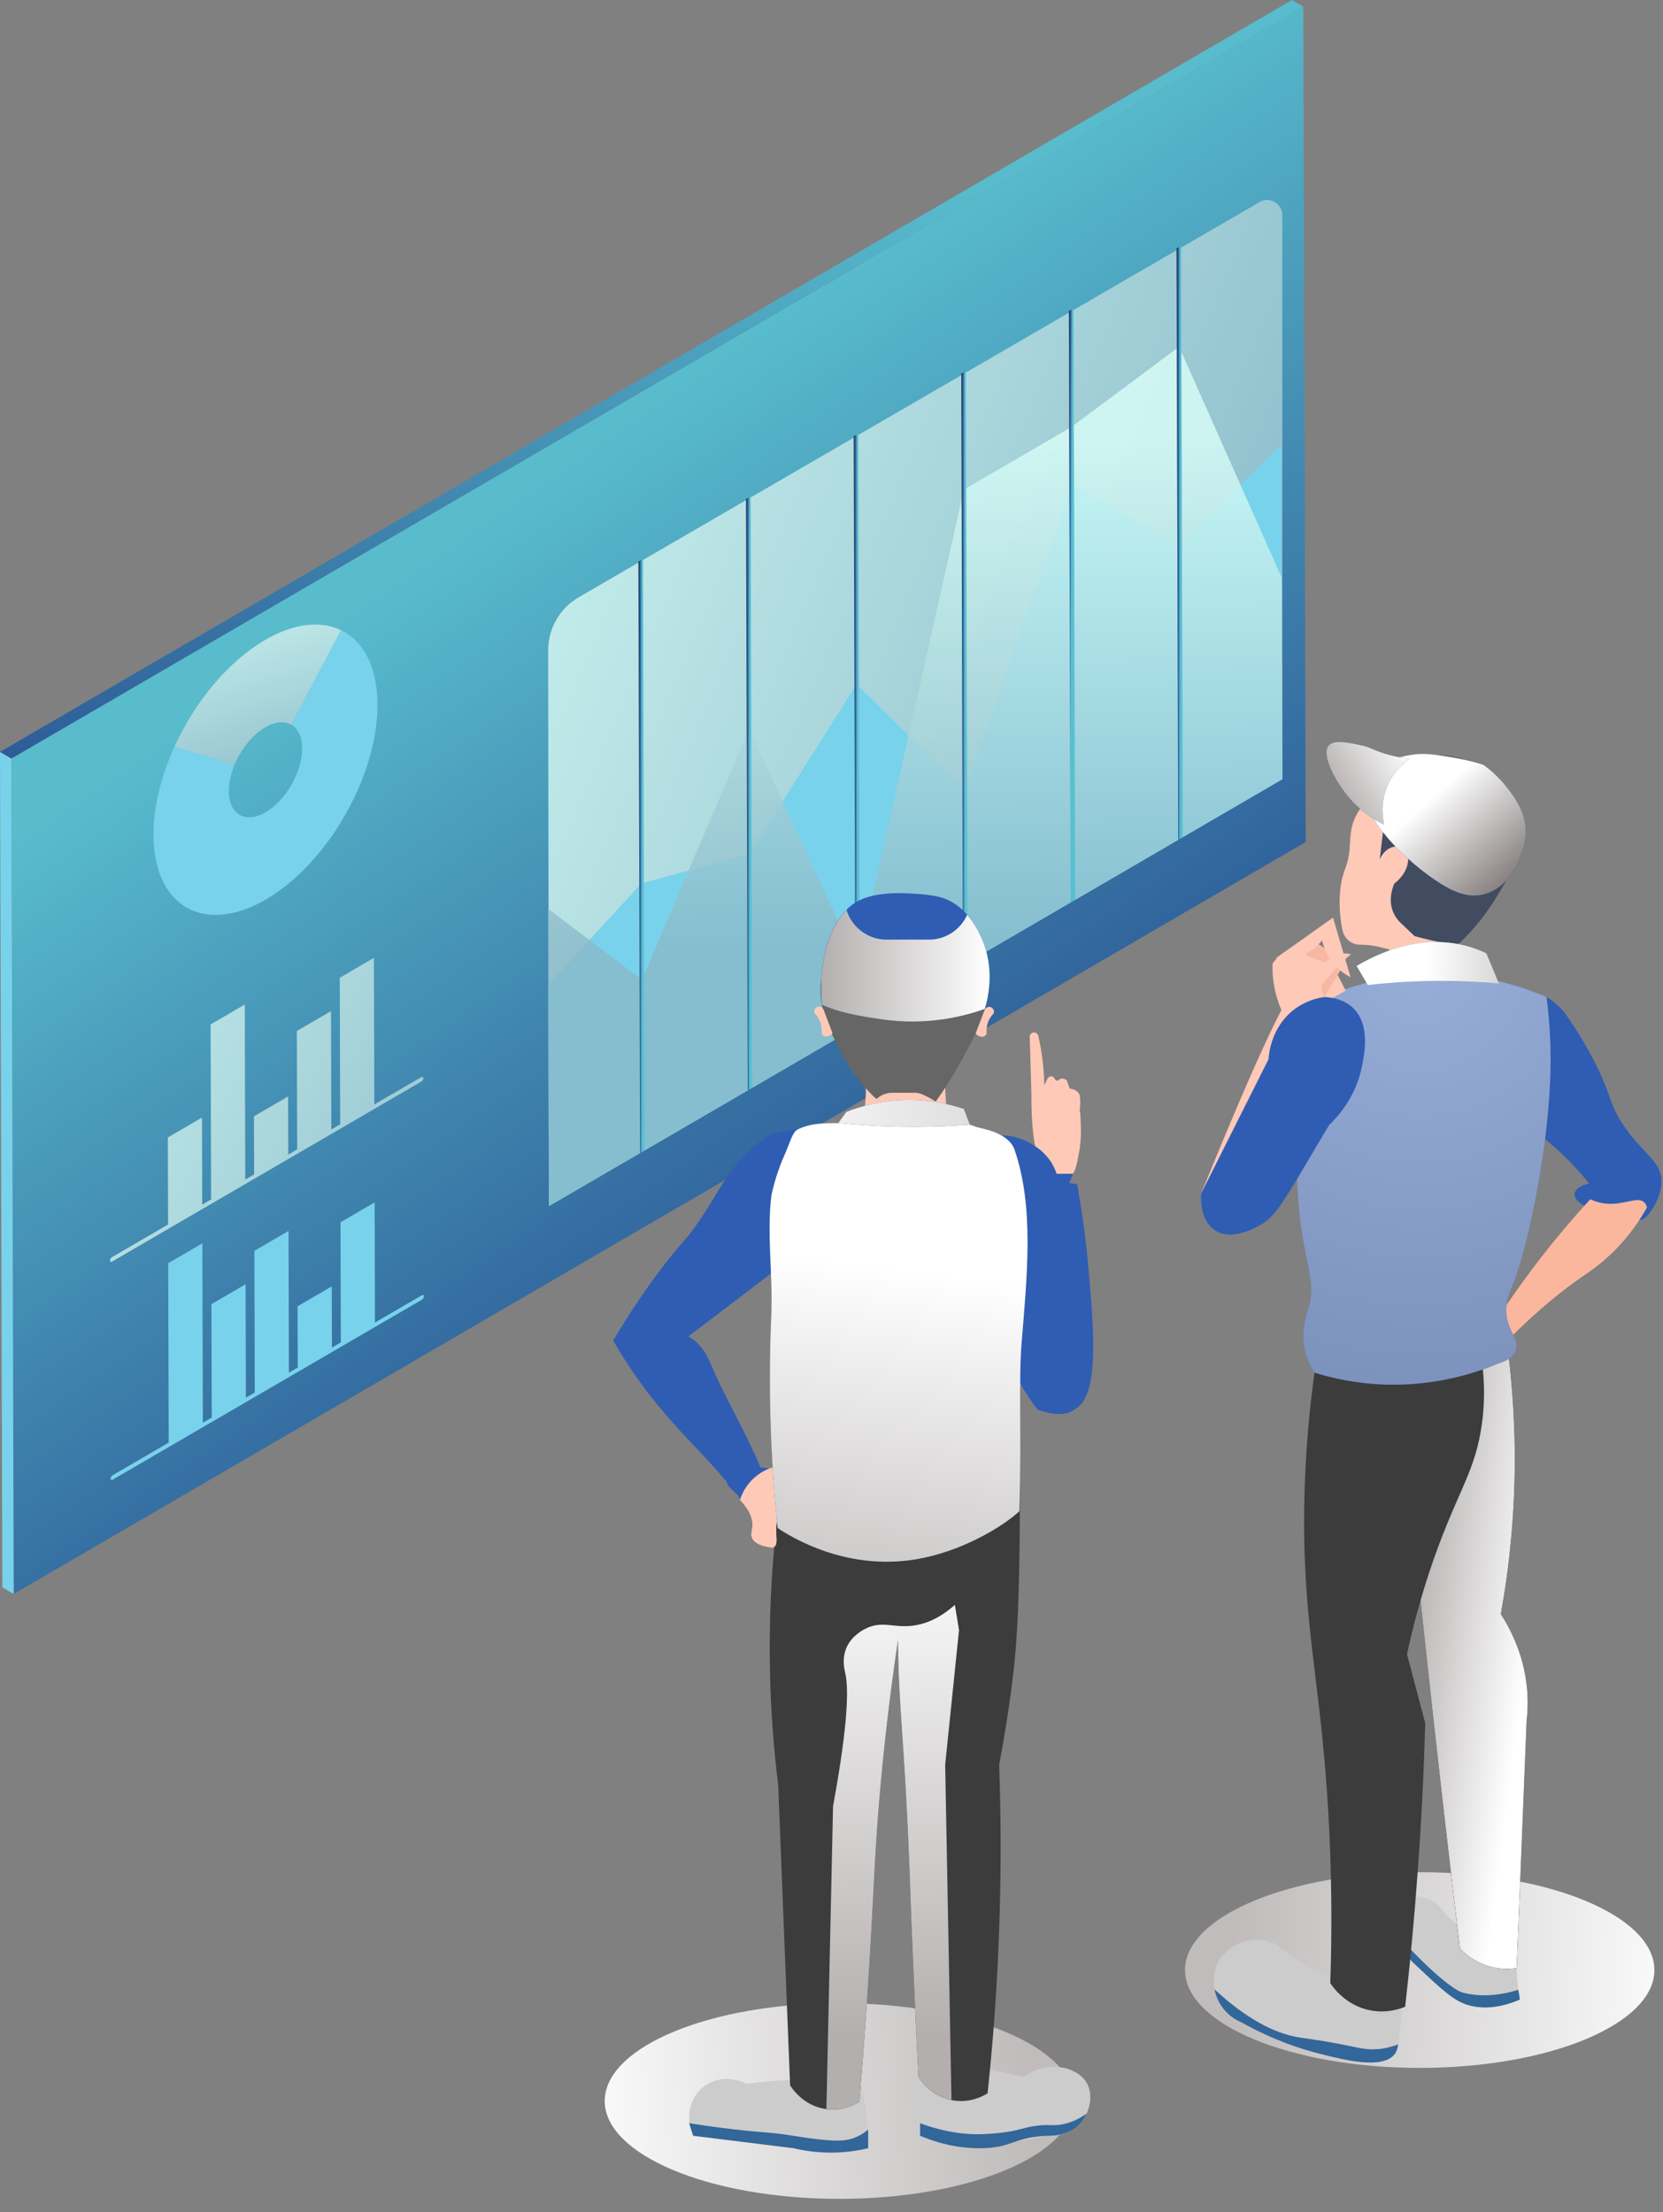 <svg width="121" height="161" viewBox="0 0 121 161" fill="none" xmlns="http://www.w3.org/2000/svg">
<rect x="0" y="0" width="121" height="161" fill="#808080" stroke="none"/>
<path d="M94.83 0.483L0.825 55.203L0.996 116L95 61.28L94.83 0.483Z" fill="url(#paint0_linear_45_39810)" fill-opacity="0.94"/>
<path d="M0.825 55.204L0 54.72L0.17 115.521L0.996 116L0.825 55.204Z" fill="#78D2EB"/>
<path d="M94.004 0L0 54.719L0.825 55.203L94.83 0.484L94.004 0Z" fill="url(#paint1_linear_45_39810)" fill-opacity="0.94"/>
<path d="M24.815 45.865L21.205 52.743C21.685 53.023 21.981 53.62 21.985 54.466C21.99 56.171 20.797 58.251 19.326 59.11C17.855 59.969 16.653 59.277 16.648 57.572C16.648 56.957 16.801 56.293 17.07 55.655L12.697 54.335C11.733 56.451 11.163 58.694 11.168 60.76C11.181 65.974 14.845 68.077 19.344 65.459C23.842 62.84 27.479 56.487 27.466 51.273C27.457 48.529 26.439 46.648 24.82 45.865H24.815Z" fill="#78D2EB"/>
<path d="M19.285 46.58C16.567 48.163 14.168 51.106 12.692 54.34L17.065 55.66C17.536 54.525 18.366 53.476 19.303 52.929C20.043 52.499 20.716 52.458 21.2 52.743L24.811 45.865C23.358 45.156 21.416 45.336 19.281 46.575L19.285 46.58Z" fill="url(#paint2_linear_45_39810)"/>
<path d="M30.655 78.386L27.237 80.376L27.206 69.709L24.721 71.156L24.752 81.823L24.107 82.198L24.084 73.584L21.599 75.031L21.622 83.645L20.976 84.021L20.963 79.793L18.478 81.24L18.491 85.468L17.846 85.843L17.81 73.105L15.325 74.552L15.361 87.29L14.715 87.665L14.697 81.33L12.213 82.777L12.23 89.112L8.14 91.495C8.064 91.541 8.006 91.649 8.006 91.735C8.006 91.826 8.068 91.862 8.145 91.817L30.663 78.707C30.74 78.662 30.803 78.554 30.803 78.463C30.803 78.377 30.74 78.341 30.663 78.386H30.655Z" fill="url(#paint3_linear_45_39810)"/>
<path d="M30.699 94.259L27.282 96.248L27.259 87.503L24.775 88.95L24.797 97.695L24.151 98.071L24.138 93.617L21.653 95.064L21.667 99.518L21.021 99.893L20.994 89.583L18.509 91.03L18.536 101.34L17.89 101.715L17.868 93.463L15.383 94.91L15.406 103.162L14.76 103.538L14.724 90.483L12.239 91.93L12.275 104.985L8.185 107.368C8.109 107.413 8.05 107.521 8.05 107.607C8.05 107.698 8.113 107.734 8.19 107.689L30.708 94.58C30.785 94.534 30.847 94.426 30.847 94.335C30.847 94.25 30.785 94.213 30.708 94.259H30.699Z" fill="#78D2EB"/>
<path d="M39.938 87.769L93.3 56.709V15.668C93.3 14.813 92.381 14.275 91.645 14.705L42.096 43.473C40.723 44.269 39.88 45.743 39.885 47.335L39.943 87.769H39.938Z" fill="url(#paint4_linear_45_39810)"/>
<path d="M46.518 64.463L42.88 68.406L39.894 71.648L39.938 87.769L46.572 83.907L46.536 71.173L46.518 64.463Z" fill="#78D2EB"/>
<path d="M62.17 50.043L56.941 58.322L54.689 61.89L54.739 79.155L62.237 74.791L62.224 69.7L62.17 50.043Z" fill="#78D2EB"/>
<path d="M70.36 57.16L70.396 70.043L77.894 65.675L77.809 35.812L70.36 57.16Z" fill="#78D2EB"/>
<path d="M50.101 63.356L46.85 64.238L46.872 70.916L46.908 83.713L54.402 79.35L54.358 62.198L50.101 63.356Z" fill="#78D2EB"/>
<path d="M78.141 35.429L78.226 65.486L85.725 61.118L85.667 39.557L78.141 35.429Z" fill="#78D2EB"/>
<path d="M66.103 53.547L62.498 49.952L62.551 69.319L62.569 74.596L70.064 70.233L70.028 57.463L66.103 53.547Z" fill="#78D2EB"/>
<path d="M93.255 42.035L93.228 32.376L90.259 35.293L85.994 39.484L86.057 60.923L93.3 56.708L93.255 42.035Z" fill="#78D2EB"/>
<g opacity="0.8">
<path style="mix-blend-mode:screen" d="M69.969 36.36L66.103 53.548L62.551 69.32L62.569 74.597L70.064 70.234L70.028 57.464L69.969 36.36Z" fill="url(#paint5_linear_45_39810)"/>
<path style="mix-blend-mode:screen" d="M54.331 53.453L50.101 63.356L46.872 70.917L46.908 83.714L54.402 79.35L54.358 62.199L54.331 53.453Z" fill="url(#paint6_linear_45_39810)"/>
<path style="mix-blend-mode:screen" d="M77.796 31.169L70.297 35.533L70.36 57.161L70.396 70.044L77.894 65.675L77.809 35.813L77.796 31.169Z" fill="url(#paint7_linear_45_39810)"/>
<path style="mix-blend-mode:screen" d="M85.626 25.358L78.128 30.948L78.141 35.429L78.226 65.486L85.725 61.117L85.667 39.557L85.626 25.358Z" fill="url(#paint8_linear_45_39810)"/>
<path style="mix-blend-mode:screen" d="M42.88 68.407L39.876 66.137L39.938 87.769L46.572 83.908L46.536 71.174L42.88 68.407Z" fill="url(#paint9_linear_45_39810)"/>
<path style="mix-blend-mode:screen" d="M56.941 58.323L54.667 53.426L54.689 61.891L54.739 79.155L62.237 74.792L62.224 69.7L56.941 58.323Z" fill="url(#paint10_linear_45_39810)"/>
<path style="mix-blend-mode:screen" d="M93.255 42.035L90.259 35.293L85.958 25.611L85.994 39.484L86.057 60.923L93.3 56.708L93.255 42.035Z" fill="url(#paint11_linear_45_39810)"/>
</g>
<path d="M54.667 53.426L54.618 36.116L54.281 36.311L54.331 53.453L54.358 62.199L54.402 79.35L54.739 79.156L54.689 61.891L54.667 53.426Z" fill="url(#paint12_linear_45_39810)" fill-opacity="0.94"/>
<path d="M70.297 35.533L70.275 27L69.943 27.194L69.97 36.36L70.028 57.464L70.064 70.234L70.396 70.044L70.36 57.161L70.297 35.533Z" fill="url(#paint13_linear_45_39810)" fill-opacity="0.94"/>
<path d="M78.128 30.947L78.105 22.441L77.773 22.636L77.796 31.169L77.809 35.813L77.894 65.675L78.226 65.485L78.141 35.428L78.128 30.947Z" fill="url(#paint14_linear_45_39810)" fill-opacity="0.94"/>
<path d="M46.85 64.237L46.787 40.674L46.45 40.868L46.518 64.463L46.536 71.174L46.572 83.908L46.908 83.713L46.872 70.916L46.85 64.237Z" fill="url(#paint15_linear_45_39810)" fill-opacity="0.94"/>
<path d="M62.498 49.953L62.448 31.558L62.116 31.747L62.17 50.043L62.224 69.7L62.237 74.791L62.569 74.597L62.551 69.32L62.498 49.953Z" fill="url(#paint16_linear_45_39810)" fill-opacity="0.94"/>
<path d="M85.994 39.485L85.958 25.612L85.936 17.884L85.604 18.074L85.626 25.358L85.667 39.557L85.725 61.118L86.057 60.923L85.994 39.485Z" fill="url(#paint17_linear_45_39810)" fill-opacity="0.94"/>
<g style="mix-blend-mode:multiply">
<path d="M61.076 160.022C70.506 160.022 78.151 156.834 78.151 152.901C78.151 148.969 70.506 145.781 61.076 145.781C51.645 145.781 44 148.969 44 152.901C44 156.834 51.645 160.022 61.076 160.022Z" fill="url(#paint18_linear_45_39810)"/>
</g>
<path d="M69.155 82.786C66.752 82.942 64.348 83.101 61.945 83.256C62.295 82.674 62.965 81.394 62.995 79.644C63.021 78.269 62.641 77.201 62.381 76.606C64.288 76.571 66.981 76.537 68.887 76.498C68.818 77.36 68.74 78.304 68.779 79.321C68.827 80.593 68.969 81.756 69.16 82.786H69.155Z" fill="#FFC9B7"/>
<path d="M59.766 71.21C59.839 70.71 59.952 69.331 61.058 68.262C61.413 67.921 62.93 66.533 65.308 66.374C65.766 66.344 68.9 66.18 70.647 68.438C71.775 69.895 71.723 71.589 71.684 72.899C71.645 74.197 71.058 75.106 70.085 76.938C69.337 78.343 68.606 79.442 68.083 80.17C68.04 80.14 67.102 79.528 66.639 79.528H64.889C64.474 79.528 64.102 79.692 63.816 79.95C63.795 79.955 63.773 79.959 63.756 79.963C63.505 79.752 63.423 79.662 63.06 79.274C62.667 78.856 61.91 77.981 61.197 76.593C60.285 74.826 59.468 73.231 59.762 71.205L59.766 71.21Z" fill="#666666"/>
<path d="M71.338 75.437C71.403 75.45 71.503 75.472 71.606 75.42C71.689 75.381 71.754 75.312 71.788 75.222C71.771 75.062 71.766 74.791 71.862 74.481C71.978 74.11 72.186 73.864 72.302 73.743C72.311 73.722 72.35 73.601 72.285 73.476C72.246 73.394 72.177 73.33 72.086 73.295C71.905 73.231 71.702 73.33 71.637 73.511C71.421 74.075 71.204 74.64 70.988 75.209C71.032 75.265 71.144 75.398 71.338 75.437Z" fill="#FFC9B7"/>
<path d="M60.224 75.416C60.159 75.429 60.06 75.45 59.956 75.399C59.874 75.36 59.809 75.291 59.775 75.2C59.792 75.041 59.796 74.769 59.701 74.459C59.584 74.088 59.377 73.843 59.26 73.722C59.252 73.7 59.212 73.58 59.277 73.455C59.316 73.373 59.386 73.308 59.476 73.274C59.658 73.209 59.861 73.308 59.926 73.489C60.142 74.054 60.358 74.618 60.574 75.187C60.531 75.243 60.419 75.377 60.224 75.416Z" fill="#FFC9B7"/>
<path d="M59.805 73.11C59.485 69.774 60.509 66.511 62.533 65.52C63.912 64.843 65.939 64.994 66.938 65.067C68.252 65.167 68.818 65.421 68.978 65.499C70.465 66.21 71.109 67.606 71.39 68.21C72.436 70.477 71.874 72.683 71.654 73.416C70.215 73.929 67.526 74.653 64.223 74.183C62.351 73.916 60.89 73.623 59.809 73.106L59.805 73.11Z" fill="#2F5DB3"/>
<g style="mix-blend-mode:multiply">
<path d="M61.594 66.218C61.966 67.463 63.129 68.381 64.495 68.381H67.599C68.831 68.381 69.899 67.636 70.37 66.576C70.915 67.196 71.222 67.851 71.39 68.218C72.436 70.485 71.874 72.691 71.654 73.424C70.215 73.937 67.526 74.661 64.223 74.191C62.351 73.924 60.89 73.631 59.809 73.114C59.545 70.347 60.207 67.632 61.594 66.218Z" fill="url(#paint19_linear_45_39810)"/>
</g>
<path d="M78.506 83.906C78.584 83.492 78.666 82.859 78.644 82.04C78.618 81.148 78.605 80.699 78.424 80.419C77.728 79.325 75.493 79.346 75.502 79.311C75.376 79.376 75.052 79.88 75.052 79.88C75.056 79.88 75 82.13 75.389 83.742C75.566 84.466 75.826 85.531 76.617 85.811C76.993 85.945 77.456 85.906 77.797 85.682C78.225 85.397 78.32 84.902 78.502 83.906H78.506ZM74.295 82.143C74.295 82.143 74.295 82.139 74.295 82.135C74.291 82.122 74.295 82.135 74.295 82.143ZM77.775 83.268C77.775 83.268 77.788 83.268 77.793 83.268C77.788 83.268 77.784 83.268 77.775 83.268Z" fill="#FFC9B7"/>
<path d="M75.061 80.148C75.013 78.562 74.97 76.971 74.922 75.385C74.974 75.217 75.134 75.114 75.29 75.14C75.415 75.161 75.519 75.26 75.549 75.39C75.683 75.98 75.8 76.644 75.882 77.372C75.96 78.083 75.986 78.739 75.981 79.329C75.674 79.601 75.368 79.872 75.056 80.144L75.061 80.148Z" fill="#FFC9B7"/>
<path d="M75.744 79.441C75.916 79.1 76.085 78.764 76.258 78.424C76.336 78.368 76.457 78.299 76.569 78.338C76.734 78.389 76.742 78.618 76.889 78.644C77.01 78.665 77.062 78.523 77.231 78.497C77.382 78.471 77.52 78.549 77.615 78.618C77.689 78.82 77.758 79.019 77.832 79.221C77.944 79.234 78.346 79.299 78.515 79.6C78.532 79.635 78.588 79.734 78.597 80.079C78.605 80.273 78.597 80.54 78.541 80.859C78.402 81.066 78.26 81.273 78.121 81.48L75.605 80.014L75.739 79.441H75.744Z" fill="#FFC9B7"/>
<path d="M78.368 86.187L77.788 86.1L78.065 85.424H75.666C75.467 87.001 75.225 89.212 75.056 91.867C74.49 100.953 75.631 102.117 76.353 102.5C76.396 102.522 77.296 102.983 78.1 102.616C80.023 101.742 79.604 96.953 79.193 92.294C78.969 89.734 78.631 87.631 78.368 86.182V86.187Z" fill="#2F5DB3"/>
<g style="mix-blend-mode:multiply" opacity="0.4">
<path d="M78.368 86.187L77.788 86.1L78.065 85.424H75.666C75.467 87.001 75.225 89.212 75.056 91.867C74.49 100.953 75.631 102.117 76.353 102.5C76.396 102.522 77.296 102.983 78.1 102.616C80.023 101.742 79.604 96.953 79.193 92.294C78.969 89.734 78.631 87.631 78.368 86.182V86.187Z" fill="#2F5DB3"/>
</g>
<path d="M75.501 102.586C77.036 103.138 77.763 102.849 78.104 102.621C79.665 101.569 79.012 97.828 78.445 94.578C78.311 93.811 78.294 93.936 77.888 91.777C77.659 90.57 77.369 88.992 77.028 87.122C77.079 86.639 77.114 85.613 76.513 84.635C75.406 82.838 72.761 82.195 72.039 82.945C71.313 83.7 73.288 85.092 73.768 88.48C74.252 91.91 73.413 98.91 73.833 99.698C73.855 99.742 74.196 100.388 74.343 100.875C74.356 100.914 75.121 102.155 75.501 102.586Z" fill="#2F5DB3"/>
<g style="mix-blend-mode:multiply" opacity="0.5">
<path d="M75.501 102.586C77.036 103.138 77.763 102.849 78.104 102.621C79.665 101.569 79.012 97.828 78.445 94.578C78.311 93.811 78.294 93.936 77.888 91.777C77.659 90.57 77.369 88.992 77.028 87.122C77.079 86.639 77.114 85.613 76.513 84.635C75.406 82.838 72.761 82.195 72.039 82.945C71.313 83.7 73.288 85.092 73.768 88.48C74.252 91.91 73.413 98.91 73.833 99.698C73.855 99.742 74.196 100.388 74.343 100.875C74.356 100.914 75.121 102.155 75.501 102.586Z" fill="#2F5DB3"/>
</g>
<path d="M62.628 151.664C62.788 152.298 62.93 153.017 63.03 153.81C63.147 154.741 63.177 155.595 63.168 156.336H57.73L50.437 155.431C49.814 154.086 50.216 152.539 51.301 151.776C52.153 151.181 53.32 151.138 54.302 151.651C55.482 151.487 56.844 151.371 58.348 151.367C59.952 151.362 61.391 151.487 62.628 151.664Z" fill="#CCCCCC"/>
<path d="M63.168 154.974V156.336C62.433 156.513 61.452 156.673 60.293 156.655C59.277 156.642 58.404 156.496 57.73 156.336C55.3 156.035 52.866 155.733 50.437 155.431L50.143 154.518C51.898 154.798 53.325 154.962 54.323 155.065C55.884 155.22 56.247 155.203 57.47 155.393C58.153 155.496 58.763 155.612 59.792 155.716C60.968 155.832 61.608 155.819 62.278 155.535C62.684 155.362 62.982 155.138 63.172 154.974H63.168Z" fill="#336699"/>
<path d="M56.005 120.214C56.018 123.778 56.264 127.032 56.623 129.92C56.913 137.2 57.202 144.479 57.488 151.759C57.604 151.948 58.46 153.276 60.129 153.491C61.335 153.647 62.243 153.129 62.52 152.957C62.939 148.065 63.194 144.096 63.35 141.393C63.626 136.579 63.678 134.17 64.102 129.588C64.4 126.373 64.724 123.804 64.923 122.308C65.494 118.029 66.134 114.387 66.683 111.559L56.614 109.978C56.243 113.003 55.992 116.438 56.005 120.218V120.214Z" fill="#3C3C3C"/>
<path d="M66.825 151.143L66.946 155.432C68.425 155.733 69.903 156.035 71.377 156.337C73.007 156.035 74.637 155.733 76.271 155.432C76.535 155.449 77.451 155.483 78.251 154.858C79.254 154.07 79.604 152.6 79.111 151.656C78.471 150.428 76.293 149.859 74.447 151.143L71.706 150.544L66.825 151.143Z" fill="#CCCCCC"/>
<path d="M66.946 154.518V155.432C68.835 156.225 70.387 156.35 71.377 156.337C73.707 156.307 73.772 155.505 76.271 155.432C76.677 155.419 77.525 155.419 78.251 154.858C78.683 154.527 78.925 154.113 79.059 153.815C78.605 154.143 77.94 154.522 77.079 154.634C76.569 154.703 76.466 154.613 75.748 154.669C74.84 154.742 74.481 154.923 73.586 155.1C73.586 155.1 72.709 155.272 71.46 155.315C70.591 155.345 69.021 155.281 66.946 154.518Z" fill="#336699"/>
<path d="M65.343 119.598C65.373 124.132 65.788 126.416 66.155 135.515C66.22 137.14 66.203 136.915 66.302 139.514C66.497 144.488 66.691 148.505 66.825 151.143C66.942 151.332 67.798 152.66 69.467 152.875C70.673 153.031 71.581 152.513 71.857 152.341C72.242 148.725 72.536 144.863 72.687 140.777C72.852 136.415 72.834 132.295 72.7 128.442C73.102 126.317 73.457 124.063 73.738 121.688C74.222 117.645 74.192 111.353 74.218 107.9L65.956 109.353C65.42 113.676 65.334 117.197 65.347 119.593L65.343 119.598Z" fill="#3C3C3C"/>
<path style="mix-blend-mode:multiply" d="M60.613 131.45C61.737 125.308 61.746 122.834 61.499 121.757C61.447 121.524 61.24 120.731 61.586 119.921C61.94 119.093 62.697 118.662 62.991 118.52C64.214 117.917 65.01 118.498 66.449 118.304C67.197 118.205 68.261 117.878 69.475 116.796C69.575 117.408 69.678 118.016 69.778 118.628L68.771 128.433L69.229 152.832C67.72 152.53 66.938 151.319 66.825 151.142C66.691 148.505 66.497 144.488 66.302 139.514C66.203 136.915 66.22 137.139 66.155 135.514C65.788 126.416 65.373 124.132 65.343 119.597C65.343 119.511 65.343 119.425 65.343 119.339C65.2 120.291 65.057 121.278 64.923 122.304C64.724 123.8 64.4 126.368 64.102 129.584C63.678 134.17 63.626 136.575 63.35 141.389C63.194 144.091 62.939 148.061 62.52 152.953C62.247 153.125 61.335 153.642 60.129 153.487C60.289 146.143 60.453 138.794 60.613 131.45Z" fill="url(#paint20_linear_45_39810)"/>
<path d="M56.424 106.685C56.723 106.418 56.615 105.953 56.917 105.785C57.129 105.664 57.419 105.763 57.639 105.875C57.747 106.944 57.566 107.703 57.38 108.198C57.086 108.983 56.77 109.138 56.615 109.974C56.45 110.883 56.472 111.551 56.472 111.551C56.489 112.034 56.554 112.405 56.342 112.556C56.208 112.65 56.035 112.612 55.776 112.556C55.512 112.5 54.963 112.375 54.747 111.974C54.587 111.672 54.721 111.413 54.747 111.077C54.782 110.642 54.648 110 53.835 109.142V107.901L54.306 106.466L55.309 106.776C55.949 106.94 56.26 106.836 56.429 106.685H56.424Z" fill="#FFC9B7"/>
<path d="M53.83 107.906L54.302 106.47L55.305 106.781C55.944 106.945 56.256 106.841 56.424 106.69C56.722 106.423 56.614 105.958 56.917 105.789C57.129 105.669 57.419 105.768 57.639 105.88C57.682 106.294 57.678 106.66 57.652 106.983C57.259 107.488 56.986 107.932 56.796 108.289C56.593 108.669 56.316 109.259 55.754 109.401C55.538 109.457 55.343 109.431 55.214 109.401C55.4 109.552 55.629 109.776 55.828 110.082C56.286 110.793 56.307 111.518 56.294 111.841C56.355 111.673 56.416 111.509 56.476 111.341C56.476 111.474 56.476 111.556 56.476 111.556C56.493 112.039 56.558 112.41 56.346 112.561C56.212 112.655 56.039 112.617 55.78 112.561C55.516 112.504 54.967 112.38 54.751 111.979C54.591 111.677 54.725 111.418 54.751 111.082C54.786 110.647 54.652 110.005 53.839 109.147V107.906H53.83Z" fill="#FFC9B7"/>
<path d="M55.823 110.081C55.624 109.771 55.4 109.551 55.209 109.4C55.339 109.431 55.534 109.456 55.75 109.4C56.312 109.254 56.593 108.663 56.792 108.288C56.982 107.931 57.254 107.487 57.648 106.982C57.6 107.495 57.488 107.9 57.375 108.202C57.081 108.987 56.766 109.142 56.61 109.978C56.502 110.586 56.472 111.077 56.468 111.344C56.407 111.512 56.346 111.676 56.286 111.844C56.299 111.521 56.277 110.797 55.819 110.086L55.823 110.081Z" fill="#FFC9B7"/>
<g style="mix-blend-mode:multiply" opacity="0.5">
<path d="M55.823 110.081C55.624 109.771 55.4 109.551 55.209 109.4C55.339 109.431 55.534 109.456 55.75 109.4C56.312 109.254 56.593 108.663 56.792 108.288C56.982 107.931 57.254 107.487 57.648 106.982C57.6 107.495 57.488 107.9 57.375 108.202C57.081 108.987 56.766 109.142 56.61 109.978C56.502 110.586 56.472 111.077 56.468 111.344C56.407 111.512 56.346 111.676 56.286 111.844C56.299 111.521 56.277 110.797 55.819 110.086L55.823 110.081Z" fill="#FFC9B7"/>
</g>
<path d="M58.102 82.161C57.419 82.282 56.736 82.407 56.053 82.528C55.633 82.821 55.015 83.29 54.349 83.945C52.75 85.514 52.291 86.751 50.938 88.764C49.84 90.398 49.758 90.152 48.098 92.354C47.203 93.54 45.963 95.285 44.623 97.556C45.184 98.552 46.075 99.962 47.316 101.582C47.579 101.923 47.826 102.211 48.288 102.763C49.814 104.595 51.561 106.22 52.888 107.857C52.888 108.288 53.835 108.719 53.835 109.15C53.934 108.844 54.137 108.349 54.565 107.857C55.088 107.258 55.681 106.978 55.996 106.858C55.767 106.832 55.538 106.806 55.309 106.78C54.691 105.125 52.944 101.987 52.123 100.199C51.626 99.117 51.31 97.923 50.069 97.268C50.791 96.72 52.875 95.13 53.597 94.583C53.999 94.277 55.75 92.941 56.152 92.635C56.321 90.954 56.532 89.544 56.718 88.48C56.965 87.062 57.224 85.919 57.475 84.795C57.717 83.726 57.933 82.825 58.102 82.161Z" fill="#2F5DB3"/>
<g style="mix-blend-mode:multiply" opacity="0.5">
<path d="M58.102 82.161C57.419 82.282 56.736 82.407 56.053 82.528C55.633 82.821 55.015 83.29 54.349 83.945C52.75 85.514 52.291 86.751 50.938 88.764C49.84 90.398 49.758 90.152 48.098 92.354C47.203 93.54 45.963 95.285 44.623 97.556C45.184 98.552 46.075 99.962 47.316 101.582C47.579 101.923 47.826 102.211 48.288 102.763C49.814 104.595 51.561 106.22 52.888 107.857C52.888 108.288 53.835 108.719 53.835 109.15C53.934 108.844 54.137 108.349 54.565 107.857C55.088 107.258 55.681 106.978 55.996 106.858C55.767 106.832 55.538 106.806 55.309 106.78C54.691 105.125 52.944 101.987 52.123 100.199C51.626 99.117 51.31 97.923 50.069 97.268C50.791 96.72 52.875 95.13 53.597 94.583C53.999 94.277 55.75 92.941 56.152 92.635C56.321 90.954 56.532 89.544 56.718 88.48C56.965 87.062 57.224 85.919 57.475 84.795C57.717 83.726 57.933 82.825 58.102 82.161Z" fill="#2F5DB3"/>
</g>
<path d="M58.102 82.161C59.913 81.459 60.613 81.937 65.273 81.545C65.848 81.497 68.611 81.269 70.569 81.851C70.746 81.903 70.902 81.959 71.049 82.015C71.334 82.122 73.375 82.372 73.824 83.687C75.251 87.863 74.736 92.79 74.33 97.755C74.109 100.466 74.339 104.668 74.17 109.978C73.18 110.905 70.465 112.689 67.171 113.379C61.72 114.521 57.449 111.78 56.58 111.198C56.109 106.659 55.871 101.505 56.113 95.858C56.247 92.712 55.776 89.747 56.13 86.988C56.286 86.247 56.571 85.195 57.103 84.001C57.544 83.019 57.639 82.338 58.106 82.161H58.102Z" fill="#2F5DB3"/>
<path style="mix-blend-mode:multiply" d="M58.102 82.161C59.705 81.459 60.613 81.937 65.273 81.545C65.848 81.497 68.611 81.269 70.569 81.851C70.746 81.903 70.902 81.959 71.049 82.015C71.334 82.122 73.375 82.372 73.824 83.687C75.251 87.863 74.736 92.79 74.33 97.755C74.109 100.466 74.339 104.668 74.17 109.978C73.18 110.905 70.465 112.689 67.171 113.379C61.72 114.521 57.449 111.78 56.58 111.198C56.109 106.659 55.871 101.505 56.113 95.858C56.247 92.712 55.776 89.747 56.13 86.988C56.286 86.247 56.571 85.195 57.103 84.001C57.544 83.019 57.648 82.359 58.106 82.161H58.102Z" fill="url(#paint21_linear_45_39810)"/>
<path d="M60.994 81.725C61.193 81.458 61.391 81.187 61.586 80.915C62.515 80.549 64.015 80.092 65.909 80.053C67.729 80.019 69.19 80.385 70.124 80.7C70.271 81.083 70.418 81.462 70.565 81.846C68.991 81.967 67.271 82.027 65.425 81.993C63.847 81.962 62.364 81.863 60.994 81.725Z" fill="#2F5DB3"/>
<path style="mix-blend-mode:multiply" d="M60.994 81.725C61.193 81.458 61.391 81.187 61.586 80.915C62.515 80.549 64.015 80.092 65.909 80.053C67.729 80.019 69.19 80.385 70.124 80.7C70.271 81.083 70.418 81.462 70.565 81.846C68.991 81.967 67.271 82.027 65.425 81.993C63.847 81.962 62.364 81.863 60.994 81.725Z" fill="url(#paint22_linear_45_39810)"/>
<g style="mix-blend-mode:multiply">
<path d="M103.298 150.491C112.729 150.491 120.374 147.303 120.374 143.371C120.374 139.439 112.729 136.251 103.298 136.251C93.867 136.251 86.222 139.439 86.222 143.371C86.222 147.303 93.867 150.491 103.298 150.491Z" fill="url(#paint23_linear_45_39810)"/>
</g>
<path d="M110.392 141.802C109.687 141.72 108.628 141.513 107.465 140.94C106.389 140.409 105.62 139.759 105.135 139.28C104.582 138.31 103.471 137.862 102.542 138.151C101.409 138.504 100.704 139.901 101.21 141.202C101.651 141.668 102.312 142.345 103.138 143.125C104.889 144.775 105.784 145.607 106.795 145.909C107.388 146.086 108.693 146.336 110.587 145.513C110.461 144.849 110.366 144.082 110.349 143.22C110.336 142.711 110.353 142.237 110.388 141.797L110.392 141.802Z" fill="#CCCCCC"/>
<path d="M107.098 145.146C107.098 145.146 106.761 145.099 106.419 145.008C105.697 144.819 103.532 143.013 101.054 140.104C101.02 140.461 101.067 140.836 101.21 141.207C101.651 141.672 102.312 142.349 103.138 143.129C104.889 144.78 105.784 145.612 106.795 145.913C107.388 146.09 108.693 146.34 110.587 145.517C110.582 145.482 110.574 145.448 110.569 145.409C110.535 145.207 110.504 145.004 110.474 144.806C110.202 144.892 109.891 144.978 109.549 145.047C109 145.159 108.576 145.185 108.429 145.194C108.14 145.211 107.682 145.232 107.094 145.146H107.098Z" fill="#336699"/>
<path d="M101.984 145.078C100.596 144.996 98.487 144.694 96.187 143.616C94.764 142.948 93.653 142.168 92.837 141.487C91.254 140.742 89.391 141.38 88.643 142.793C87.826 144.341 88.548 146.427 90.32 147.164C92.629 148.457 94.656 149.112 96.048 149.461C97.894 149.926 100.626 150.616 101.5 149.461C101.75 149.129 101.807 148.448 101.919 147.09C101.988 146.263 101.997 145.565 101.988 145.069L101.984 145.078Z" fill="#CCCCCC"/>
<path d="M98.292 148.917C95.59 148.353 94.855 148.387 93.874 148.137C91.773 147.603 89.802 146.107 88.367 144.775C88.565 145.788 89.248 146.724 90.316 147.172C92.625 148.465 94.652 149.12 96.044 149.469C97.89 149.934 100.622 150.624 101.495 149.469C101.608 149.322 101.681 149.098 101.737 148.784C101.357 148.904 100.912 149.077 100.22 149.128C99.507 149.18 99.023 149.068 98.296 148.917H98.292Z" fill="#336699"/>
<path d="M101.448 97.9C104.063 97.081 106.679 96.262 109.298 95.443C109.783 98.279 110.154 101.598 110.206 105.309C110.271 109.994 109.804 114.101 109.199 117.463C109.964 118.657 110.993 120.674 111.136 123.295C111.175 124.006 111.144 124.661 111.075 125.251C110.833 131.242 110.595 137.233 110.353 143.224C109.938 143.289 109.264 143.332 108.481 143.134C107.297 142.832 106.545 142.142 106.225 141.811C105.351 134.522 104.513 127.156 103.704 119.722C102.909 112.386 102.157 105.111 101.448 97.9Z" fill="#3C3C3C"/>
<path d="M101.448 97.9C104.063 97.081 106.679 96.262 109.298 95.443C109.783 98.279 110.154 101.598 110.206 105.309C110.271 109.994 109.804 114.101 109.199 117.463C109.964 118.657 110.993 120.674 111.136 123.295C111.175 124.006 111.144 124.661 111.075 125.251C110.833 131.242 110.595 137.233 110.353 143.224C109.938 143.289 109.264 143.332 108.481 143.134C107.297 142.832 106.545 142.142 106.225 141.811C105.351 134.522 104.513 127.156 103.704 119.722C102.909 112.386 102.157 105.111 101.448 97.9Z" fill="#3C3C3C"/>
<path style="mix-blend-mode:multiply" d="M101.448 97.9C104.063 97.081 106.679 96.262 109.298 95.443C109.783 98.279 110.154 101.598 110.206 105.309C110.271 109.994 109.804 114.101 109.199 117.463C109.964 118.657 110.993 120.674 111.136 123.295C111.175 124.006 111.144 124.661 111.075 125.251C110.833 131.242 110.595 137.233 110.353 143.224C109.938 143.289 109.264 143.332 108.481 143.134C107.297 142.832 106.545 142.142 106.225 141.811C105.351 134.522 104.513 127.156 103.704 119.722C102.909 112.386 102.157 105.111 101.448 97.9Z" fill="url(#paint24_linear_45_39810)"/>
<path d="M95.651 99.895C99.528 98.745 103.406 97.594 107.284 96.447C107.798 98.292 108.291 101.05 107.729 104.223C107.262 106.865 106.337 108.239 105.014 111.597C104.215 113.627 103.19 116.588 102.373 120.385C102.814 122.062 103.259 123.734 103.7 125.411C103.605 128.811 103.432 132.341 103.168 135.992C102.918 139.466 102.606 142.819 102.239 146.043C101.833 146.206 100.886 146.53 99.719 146.306C97.92 145.965 96.978 144.607 96.792 144.327C97.047 136.707 96.636 130.539 96.187 126.191C95.608 120.566 94.799 116.394 94.894 109.666C94.955 105.559 95.326 102.175 95.646 99.891L95.651 99.895Z" fill="#3C3C3C"/>
<path d="M102.23 56.058C100.583 56.692 99.628 57.985 99.079 58.713C98.889 58.968 98.776 59.149 98.69 59.312C98.206 60.239 98.262 61.024 98.193 61.834C98.089 63.019 97.752 63.252 97.579 64.303C97.453 65.092 97.38 66.23 97.674 67.678C97.795 68.29 98.327 68.751 98.949 68.751C99.446 68.751 99.853 68.808 100.168 68.872C100.773 68.997 101.033 69.148 101.5 69.066C102.066 68.967 102.386 68.618 102.926 68.122C105.926 65.377 107.115 65.933 108.33 63.972C109.013 62.864 110.12 61.08 109.493 59.058C108.914 57.188 107.21 56.283 106.735 56.045C106.16 55.843 104.292 55.265 102.226 56.063L102.23 56.058Z" fill="#FFC9B7"/>
<path d="M100.981 68.45C101.154 69.821 101.327 71.187 101.5 72.558H108.723C108.213 72.252 107.604 71.778 107.098 71.053C105.434 68.683 106.415 65.761 106.558 65.351C106.225 65.213 105.014 64.761 103.644 65.244C101.5 65.998 101.007 68.33 100.985 68.45H100.981Z" fill="#FFC9B7"/>
<path d="M100.907 57.27C100.886 57.739 100.864 58.214 100.843 58.683C100.691 59.972 100.54 61.265 100.389 62.554C100.644 61.929 101.193 61.558 101.707 61.614C102.04 61.649 102.269 61.855 102.377 61.963C102.429 62.127 102.459 62.317 102.459 62.519C102.451 63.511 101.625 64.17 101.452 64.304C101.361 64.506 100.951 65.48 101.4 66.454C101.543 66.765 101.737 66.997 101.906 67.157L102.926 68.127C103.64 68.325 104.405 68.506 105.226 68.652C105.503 68.7 105.771 68.743 106.039 68.782C106.791 68.079 107.88 66.933 108.875 65.299C109.986 63.472 110.829 62.088 110.638 60.226C110.388 57.795 108.563 56.356 108.36 56.201C108.127 56.02 106.277 54.641 103.761 55.037C102.459 55.24 101.534 55.83 101.063 56.184C100.531 56.127 98.91 55.981 98.746 56.468C98.733 56.511 98.694 56.593 98.815 56.826C99.066 57.309 99.347 57.705 99.606 58.02C100.039 57.774 100.471 57.524 100.903 57.278L100.907 57.27Z" fill="#414C60"/>
<path d="M99.494 56.701C98.314 59.05 102.567 62.934 104.915 64.364C106.039 65.05 106.934 65.295 107.824 65.114C108.697 64.938 109.298 64.399 109.614 64.063C109.912 63.683 111.434 61.705 110.889 59.567C110.63 58.559 109.964 57.714 109.623 57.279C109.022 56.516 108.391 55.99 107.928 55.658C107.275 55.456 106.324 55.201 105.153 55.033C104.331 54.913 103.808 54.839 103.216 54.874C102.066 54.947 100.112 55.481 99.498 56.706L99.494 56.701Z" fill="#2F5DB3"/>
<path style="mix-blend-mode:multiply" d="M99.494 56.701C98.314 59.05 102.567 62.934 104.915 64.364C106.039 65.05 106.934 65.295 107.824 65.114C108.697 64.938 109.298 64.399 109.614 64.063C109.912 63.683 111.434 61.705 110.889 59.567C110.63 58.559 109.964 57.714 109.623 57.279C109.022 56.516 108.391 55.99 107.928 55.658C107.275 55.456 106.324 55.201 105.153 55.033C104.331 54.913 103.808 54.839 103.216 54.874C102.066 54.947 100.112 55.481 99.498 56.706L99.494 56.701Z" fill="url(#paint25_linear_45_39810)"/>
<path d="M102.563 55.227C102.114 55.171 101.413 55.059 100.592 54.792C99.848 54.55 99.667 54.374 99.057 54.244C98.037 54.029 97.064 53.822 96.684 54.249C96.096 54.912 97.168 56.873 98.123 58.011C99.014 59.067 100.021 59.675 100.704 60.007C100.613 59.623 100.402 58.52 100.907 57.266C101.387 56.085 102.23 55.447 102.563 55.223V55.227Z" fill="#2F5DB3"/>
<path style="mix-blend-mode:multiply" d="M102.563 55.227C102.114 55.171 101.413 55.059 100.592 54.792C99.848 54.55 99.667 54.374 99.057 54.244C98.037 54.029 97.064 53.822 96.684 54.249C96.096 54.912 97.168 56.873 98.123 58.011C99.014 59.067 100.021 59.675 100.704 60.007C100.613 59.623 100.402 58.52 100.907 57.266C101.387 56.085 102.23 55.447 102.563 55.223V55.227Z" fill="url(#paint26_linear_45_39810)"/>
<path d="M112.523 72.558C112.761 72.704 113.029 72.898 113.306 73.148C113.513 73.334 113.686 73.519 113.829 73.687C114.265 74.303 114.944 75.299 115.657 76.596C117.348 79.665 116.928 80.204 118.238 82.061C119.635 84.044 120.919 84.57 120.888 86.027C120.867 86.996 120.274 87.906 120.24 87.962C120.011 88.311 119.699 88.781 119.271 88.789C118.831 88.798 118.709 88.307 118.173 87.962C117.192 87.328 116.241 88.311 115.182 87.686C115.095 87.634 114.533 87.302 114.568 86.893C114.598 86.557 115.026 86.246 115.64 86.147C115.407 85.854 115.031 85.393 114.529 84.859C112.796 82.997 112.091 82.872 111.079 81.458C110.375 80.475 110.016 79.553 109.817 79.023C109.493 78.174 109.311 77.704 109.294 77.023C109.251 75.493 110.068 74.385 110.271 74.122C111.079 73.084 112.104 72.683 112.519 72.545L112.523 72.558Z" fill="#2F5DB3"/>
<g style="mix-blend-mode:multiply" opacity="0.5">
<path d="M112.523 72.558C112.761 72.704 113.029 72.898 113.306 73.148C113.513 73.334 113.686 73.519 113.829 73.687C114.265 74.303 114.944 75.299 115.657 76.596C117.348 79.665 116.928 80.204 118.238 82.061C119.635 84.044 120.919 84.57 120.888 86.027C120.867 86.996 120.274 87.906 120.24 87.962C120.011 88.311 119.699 88.781 119.271 88.789C118.831 88.798 118.709 88.307 118.173 87.962C117.192 87.328 116.241 88.311 115.182 87.686C115.095 87.634 114.533 87.302 114.568 86.893C114.598 86.557 115.026 86.246 115.64 86.147C115.407 85.854 115.031 85.393 114.529 84.859C112.796 82.997 112.091 82.872 111.079 81.458C110.375 80.475 110.016 79.553 109.817 79.023C109.493 78.174 109.311 77.704 109.294 77.023C109.251 75.493 110.068 74.385 110.271 74.122C111.079 73.084 112.104 72.683 112.519 72.545L112.523 72.558Z" fill="#2F5DB3"/>
</g>
<path d="M116.833 87.591C116.332 87.539 115.943 87.384 115.705 87.276C114.533 88.552 113.323 89.974 112.104 91.543C111.066 92.884 110.133 94.19 109.298 95.444C109.445 96.129 109.592 96.814 109.739 97.504C112.005 95.211 113.859 93.78 115.16 92.884C115.632 92.56 116.375 92.069 117.257 91.224C118.541 89.992 119.349 88.742 119.833 87.876C119.786 87.673 119.699 87.561 119.635 87.501C119.137 87.031 118.165 87.729 116.833 87.591Z" fill="#FBB69E"/>
<path d="M112.523 72.558C111.131 71.954 109.298 71.342 107.094 71.054C102.261 70.424 98.361 71.717 96.36 72.558C96.079 73.385 95.681 74.648 95.331 76.221C94.933 77.988 93.909 82.712 94.57 88.492C95.002 92.267 95.789 93.345 95.197 95.254C95.05 95.72 94.583 97.008 94.989 98.483C95.162 99.108 95.439 99.586 95.659 99.901C96.987 100.31 98.75 100.702 100.838 100.763C104.435 100.866 107.292 99.948 108.987 99.241C109.497 99.086 110.102 98.806 110.293 98.276C110.539 97.578 109.869 96.996 109.653 95.953C109.406 94.754 109.968 93.785 110.228 93.073C111.291 90.164 112.735 83.225 112.817 77.626C112.835 76.463 112.804 74.713 112.528 72.566L112.523 72.558Z" fill="#2F5DB3"/>
<path style="mix-blend-mode:multiply" opacity="0.5" d="M112.523 72.558C111.131 71.954 109.298 71.342 107.094 71.054C102.261 70.424 98.361 71.717 96.36 72.558C96.079 73.385 95.681 74.648 95.331 76.221C94.933 77.988 93.909 82.712 94.57 88.492C95.002 92.267 95.789 93.345 95.197 95.254C95.05 95.72 94.583 97.008 94.989 98.483C95.162 99.108 95.439 99.586 95.659 99.901C96.987 100.31 98.75 100.702 100.838 100.763C104.435 100.866 107.292 99.948 108.987 99.241C109.497 99.086 110.102 98.806 110.293 98.276C110.539 97.578 109.869 96.996 109.653 95.953C109.406 94.754 109.968 93.785 110.228 93.073C111.291 90.164 112.735 83.225 112.817 77.626C112.835 76.463 112.804 74.713 112.528 72.566L112.523 72.558Z" fill="url(#paint27_radial_45_39810)"/>
<path d="M99.524 71.687L98.711 70.3C99.948 69.562 103.116 67.916 106.631 68.826C107.184 68.968 107.686 69.162 108.144 69.382C108.447 70.11 108.754 70.843 109.056 71.571C107.768 71.455 106.372 71.381 104.88 71.381C102.931 71.381 101.137 71.502 99.524 71.683V71.687Z" fill="#7AB2D2"/>
<path style="mix-blend-mode:multiply" d="M99.524 71.687L98.711 70.3C99.948 69.562 103.116 67.916 106.631 68.826C107.184 68.968 107.686 69.162 108.144 69.382C108.447 70.11 108.754 70.843 109.056 71.571C107.768 71.455 106.372 71.381 104.88 71.381C102.931 71.381 101.137 71.502 99.524 71.683V71.687Z" fill="url(#paint28_linear_45_39810)"/>
<path d="M94.86 71.248C94.35 71.08 92.599 74.041 87.394 86.863C87.424 86.915 88.042 87.992 89.287 88.04C90.135 88.07 90.934 87.613 91.345 86.863C91.898 85.48 92.581 83.618 93.217 81.376C94.35 77.372 95.534 71.476 94.855 71.248H94.86Z" fill="#FFC9B7"/>
<path d="M94.211 68.946C94.661 69.101 95.4 69.42 96.113 70.088C96.641 70.58 96.969 71.093 97.164 71.459C97.125 71.873 97.021 72.481 96.719 73.153C96.399 73.868 95.984 74.373 95.685 74.683C95.625 74.773 95.439 75.023 95.097 75.131C94.553 75.304 94.09 74.963 94.047 74.929C93.718 74.472 93.329 73.825 93.035 72.993C92.62 71.825 92.568 70.795 92.59 70.127C92.75 69.899 93.035 69.558 93.481 69.278C93.749 69.11 94.004 69.007 94.211 68.946Z" fill="#FFC9B7"/>
<path d="M96.641 69.615L97.912 72.093C97.047 72.584 96.178 73.071 95.314 73.562C95.318 73.149 95.443 72.89 95.543 72.744C95.672 72.55 95.806 72.468 96.204 72.153C96.485 71.933 96.701 71.744 96.835 71.627C96.597 71.054 96.299 70.735 96.053 70.546C95.893 70.421 95.677 70.296 95.655 70.08C95.638 69.89 95.776 69.722 95.906 69.602C96.148 69.602 96.394 69.61 96.636 69.615H96.641Z" fill="#FFC9B7"/>
<path d="M95.569 68.472L97.899 70.006C97.384 70.856 96.874 71.709 96.36 72.558C96.161 72.196 96.144 71.907 96.156 71.731C96.174 71.498 96.252 71.36 96.442 70.89C96.576 70.558 96.675 70.291 96.736 70.123C95.517 69.757 94.92 69.498 94.946 69.356C94.959 69.295 95.08 69.257 95.309 69.235C95.396 68.981 95.482 68.722 95.569 68.468V68.472Z" fill="#F7B8A3"/>
<path d="M92.832 69.731L96.991 66.778L98.266 71.114C98.015 70.989 97.73 70.817 97.449 70.571C96.593 69.826 96.299 68.882 96.195 68.433C96.005 68.679 95.716 68.981 95.305 69.239C94.276 69.882 93.204 69.782 92.832 69.731Z" fill="#FFC9B7"/>
<path d="M92.832 71.114C93.066 70.735 93.424 70.274 93.848 70.287C94.479 70.308 94.661 71.369 95.223 71.377C95.888 71.386 96.048 69.89 97.207 69.481C97.626 69.334 98.028 69.382 98.301 69.442C97.994 69.701 97.501 70.132 96.965 70.735C95.149 72.756 94.838 74.39 94.207 74.364C93.857 74.347 93.355 73.817 92.832 71.119V71.114Z" fill="#FFC9B7"/>
<path d="M96.36 72.558C95.876 72.627 94.972 72.829 94.112 73.506C92.478 74.79 92.322 76.734 92.3 77.079C90.666 80.341 89.028 83.6 87.394 86.863C87.381 87.005 87.251 88.755 88.379 89.522C89.59 90.341 91.284 89.38 91.682 89.156C92.698 88.578 93.174 87.824 95.032 84.699C95.4 84.078 95.979 83.104 96.697 81.885C97.41 81.204 98.599 79.841 99.049 77.811C99.265 76.825 99.762 74.575 98.422 73.329C97.747 72.704 96.87 72.579 96.355 72.558H96.36Z" fill="#2F5DB3"/>
<defs>
<linearGradient id="paint0_linear_45_39810" x1="-80.501" y1="259" x2="-146.695" y2="162.585" gradientUnits="userSpaceOnUse">
<stop stop-color="#1C2043"/>
<stop offset="0.5" stop-color="#275898"/>
<stop offset="1" stop-color="#55BFD1"/>
</linearGradient>
<linearGradient id="paint1_linear_45_39810" x1="-82" y1="96.5" x2="-63.556" y2="-9.531" gradientUnits="userSpaceOnUse">
<stop stop-color="#1C2043"/>
<stop offset="0.5" stop-color="#275898"/>
<stop offset="1" stop-color="#55BFD1"/>
</linearGradient>
<linearGradient id="paint2_linear_45_39810" x1="15.756" y1="39.951" x2="21.288" y2="58.375" gradientUnits="userSpaceOnUse">
<stop stop-color="#D9FFF8"/>
<stop offset="1" stop-color="#89B9C8"/>
</linearGradient>
<linearGradient id="paint3_linear_45_39810" x1="-8.499" y1="67.095" x2="39.953" y2="92.047" gradientUnits="userSpaceOnUse">
<stop stop-color="#D9FFF8"/>
<stop offset="1" stop-color="#89B9C8"/>
</linearGradient>
<linearGradient id="paint4_linear_45_39810" x1="21.676" y1="31.861" x2="90.708" y2="61.312" gradientUnits="userSpaceOnUse">
<stop stop-color="#D9FFF8"/>
<stop offset="1" stop-color="#89B9C8"/>
</linearGradient>
<linearGradient id="paint5_linear_45_39810" x1="65.915" y1="32.336" x2="66.481" y2="68.615" gradientUnits="userSpaceOnUse">
<stop stop-color="#D9FFF8"/>
<stop offset="1" stop-color="#89B9C8"/>
</linearGradient>
<linearGradient id="paint6_linear_45_39810" x1="50.065" y1="32.58" x2="50.631" y2="68.859" gradientUnits="userSpaceOnUse">
<stop stop-color="#D9FFF8"/>
<stop offset="1" stop-color="#89B9C8"/>
</linearGradient>
<linearGradient id="paint7_linear_45_39810" x1="73.813" y1="32.214" x2="74.379" y2="68.488" gradientUnits="userSpaceOnUse">
<stop stop-color="#D9FFF8"/>
<stop offset="1" stop-color="#89B9C8"/>
</linearGradient>
<linearGradient id="paint8_linear_45_39810" x1="81.72" y1="32.087" x2="82.285" y2="68.366" gradientUnits="userSpaceOnUse">
<stop stop-color="#D9FFF8"/>
<stop offset="1" stop-color="#89B9C8"/>
</linearGradient>
<linearGradient id="paint9_linear_45_39810" x1="42.522" y1="32.702" x2="43.087" y2="68.976" gradientUnits="userSpaceOnUse">
<stop stop-color="#D9FFF8"/>
<stop offset="1" stop-color="#89B9C8"/>
</linearGradient>
<linearGradient id="paint10_linear_45_39810" x1="57.838" y1="32.462" x2="58.403" y2="68.737" gradientUnits="userSpaceOnUse">
<stop stop-color="#D9FFF8"/>
<stop offset="1" stop-color="#89B9C8"/>
</linearGradient>
<linearGradient id="paint11_linear_45_39810" x1="89.358" y1="31.969" x2="89.923" y2="68.248" gradientUnits="userSpaceOnUse">
<stop stop-color="#D9FFF8"/>
<stop offset="1" stop-color="#89B9C8"/>
</linearGradient>
<linearGradient id="paint12_linear_45_39810" x1="54.281" y1="36.116" x2="54.546" y2="36.116" gradientUnits="userSpaceOnUse">
<stop stop-color="#1C2043"/>
<stop offset="0.5" stop-color="#275898"/>
<stop offset="1" stop-color="#55BFD1"/>
</linearGradient>
<linearGradient id="paint13_linear_45_39810" x1="69.943" y1="27" x2="70.205" y2="27" gradientUnits="userSpaceOnUse">
<stop stop-color="#1C2043"/>
<stop offset="0.5" stop-color="#275898"/>
<stop offset="1" stop-color="#55BFD1"/>
</linearGradient>
<linearGradient id="paint14_linear_45_39810" x1="77.773" y1="22.441" x2="78.035" y2="22.442" gradientUnits="userSpaceOnUse">
<stop stop-color="#1C2043"/>
<stop offset="0.5" stop-color="#275898"/>
<stop offset="1" stop-color="#55BFD1"/>
</linearGradient>
<linearGradient id="paint15_linear_45_39810" x1="46.45" y1="40.674" x2="46.715" y2="40.674" gradientUnits="userSpaceOnUse">
<stop stop-color="#1C2043"/>
<stop offset="0.5" stop-color="#275898"/>
<stop offset="1" stop-color="#55BFD1"/>
</linearGradient>
<linearGradient id="paint16_linear_45_39810" x1="62.116" y1="31.558" x2="62.379" y2="31.558" gradientUnits="userSpaceOnUse">
<stop stop-color="#1C2043"/>
<stop offset="0.5" stop-color="#275898"/>
<stop offset="1" stop-color="#55BFD1"/>
</linearGradient>
<linearGradient id="paint17_linear_45_39810" x1="85.604" y1="17.884" x2="85.866" y2="17.884" gradientUnits="userSpaceOnUse">
<stop stop-color="#1C2043"/>
<stop offset="0.5" stop-color="#275898"/>
<stop offset="1" stop-color="#55BFD1"/>
</linearGradient>
<linearGradient id="paint18_linear_45_39810" x1="40.857" y1="153.85" x2="80.645" y2="151.972" gradientUnits="userSpaceOnUse">
<stop stop-color="white"/>
<stop offset="0.85" stop-color="#BFBCBB"/>
</linearGradient>
<linearGradient id="paint19_linear_45_39810" x1="72" y1="70.278" x2="59.749" y2="70.278" gradientUnits="userSpaceOnUse">
<stop stop-color="white"/>
<stop offset="1" stop-color="#B3AFAE"/>
</linearGradient>
<linearGradient id="paint20_linear_45_39810" x1="64.097" y1="112.279" x2="65.387" y2="148.376" gradientUnits="userSpaceOnUse">
<stop stop-color="white"/>
<stop offset="1" stop-color="#B3AFAE"/>
</linearGradient>
<linearGradient id="paint21_linear_45_39810" x1="65.961" y1="92.367" x2="61.556" y2="125.558" gradientUnits="userSpaceOnUse">
<stop stop-color="white"/>
<stop offset="1" stop-color="#B3AFAE"/>
</linearGradient>
<linearGradient id="paint22_linear_45_39810" x1="53.355" y1="79.881" x2="98.311" y2="84.216" gradientUnits="userSpaceOnUse">
<stop stop-color="white"/>
<stop offset="1" stop-color="#B0ACAB"/>
</linearGradient>
<linearGradient id="paint23_linear_45_39810" x1="123.517" y1="144.319" x2="83.728" y2="142.442" gradientUnits="userSpaceOnUse">
<stop stop-color="white"/>
<stop offset="0.85" stop-color="#BFBCBB"/>
</linearGradient>
<linearGradient id="paint24_linear_45_39810" x1="111.222" y1="119.605" x2="91.204" y2="117.013" gradientUnits="userSpaceOnUse">
<stop stop-color="white"/>
<stop offset="1" stop-color="#5B5351"/>
</linearGradient>
<linearGradient id="paint25_linear_45_39810" x1="104.249" y1="57.96" x2="111.729" y2="66.283" gradientUnits="userSpaceOnUse">
<stop stop-color="white"/>
<stop offset="1" stop-color="#5B5351"/>
</linearGradient>
<linearGradient id="paint26_linear_45_39810" x1="102.606" y1="54.736" x2="91.117" y2="61.761" gradientUnits="userSpaceOnUse">
<stop stop-color="white"/>
<stop offset="1" stop-color="#5B5351"/>
</linearGradient>
<radialGradient id="paint27_radial_45_39810" cx="0" cy="0" r="1" gradientUnits="userSpaceOnUse" gradientTransform="translate(103.35 70.213) scale(31.536 31.442)">
<stop stop-color="white"/>
<stop offset="1" stop-color="#CAC7C7"/>
</radialGradient>
<linearGradient id="paint28_linear_45_39810" x1="103.882" y1="70.144" x2="117.352" y2="70.322" gradientUnits="userSpaceOnUse">
<stop stop-color="white"/>
<stop offset="1" stop-color="#9D9897"/>
</linearGradient>
</defs>
</svg>
